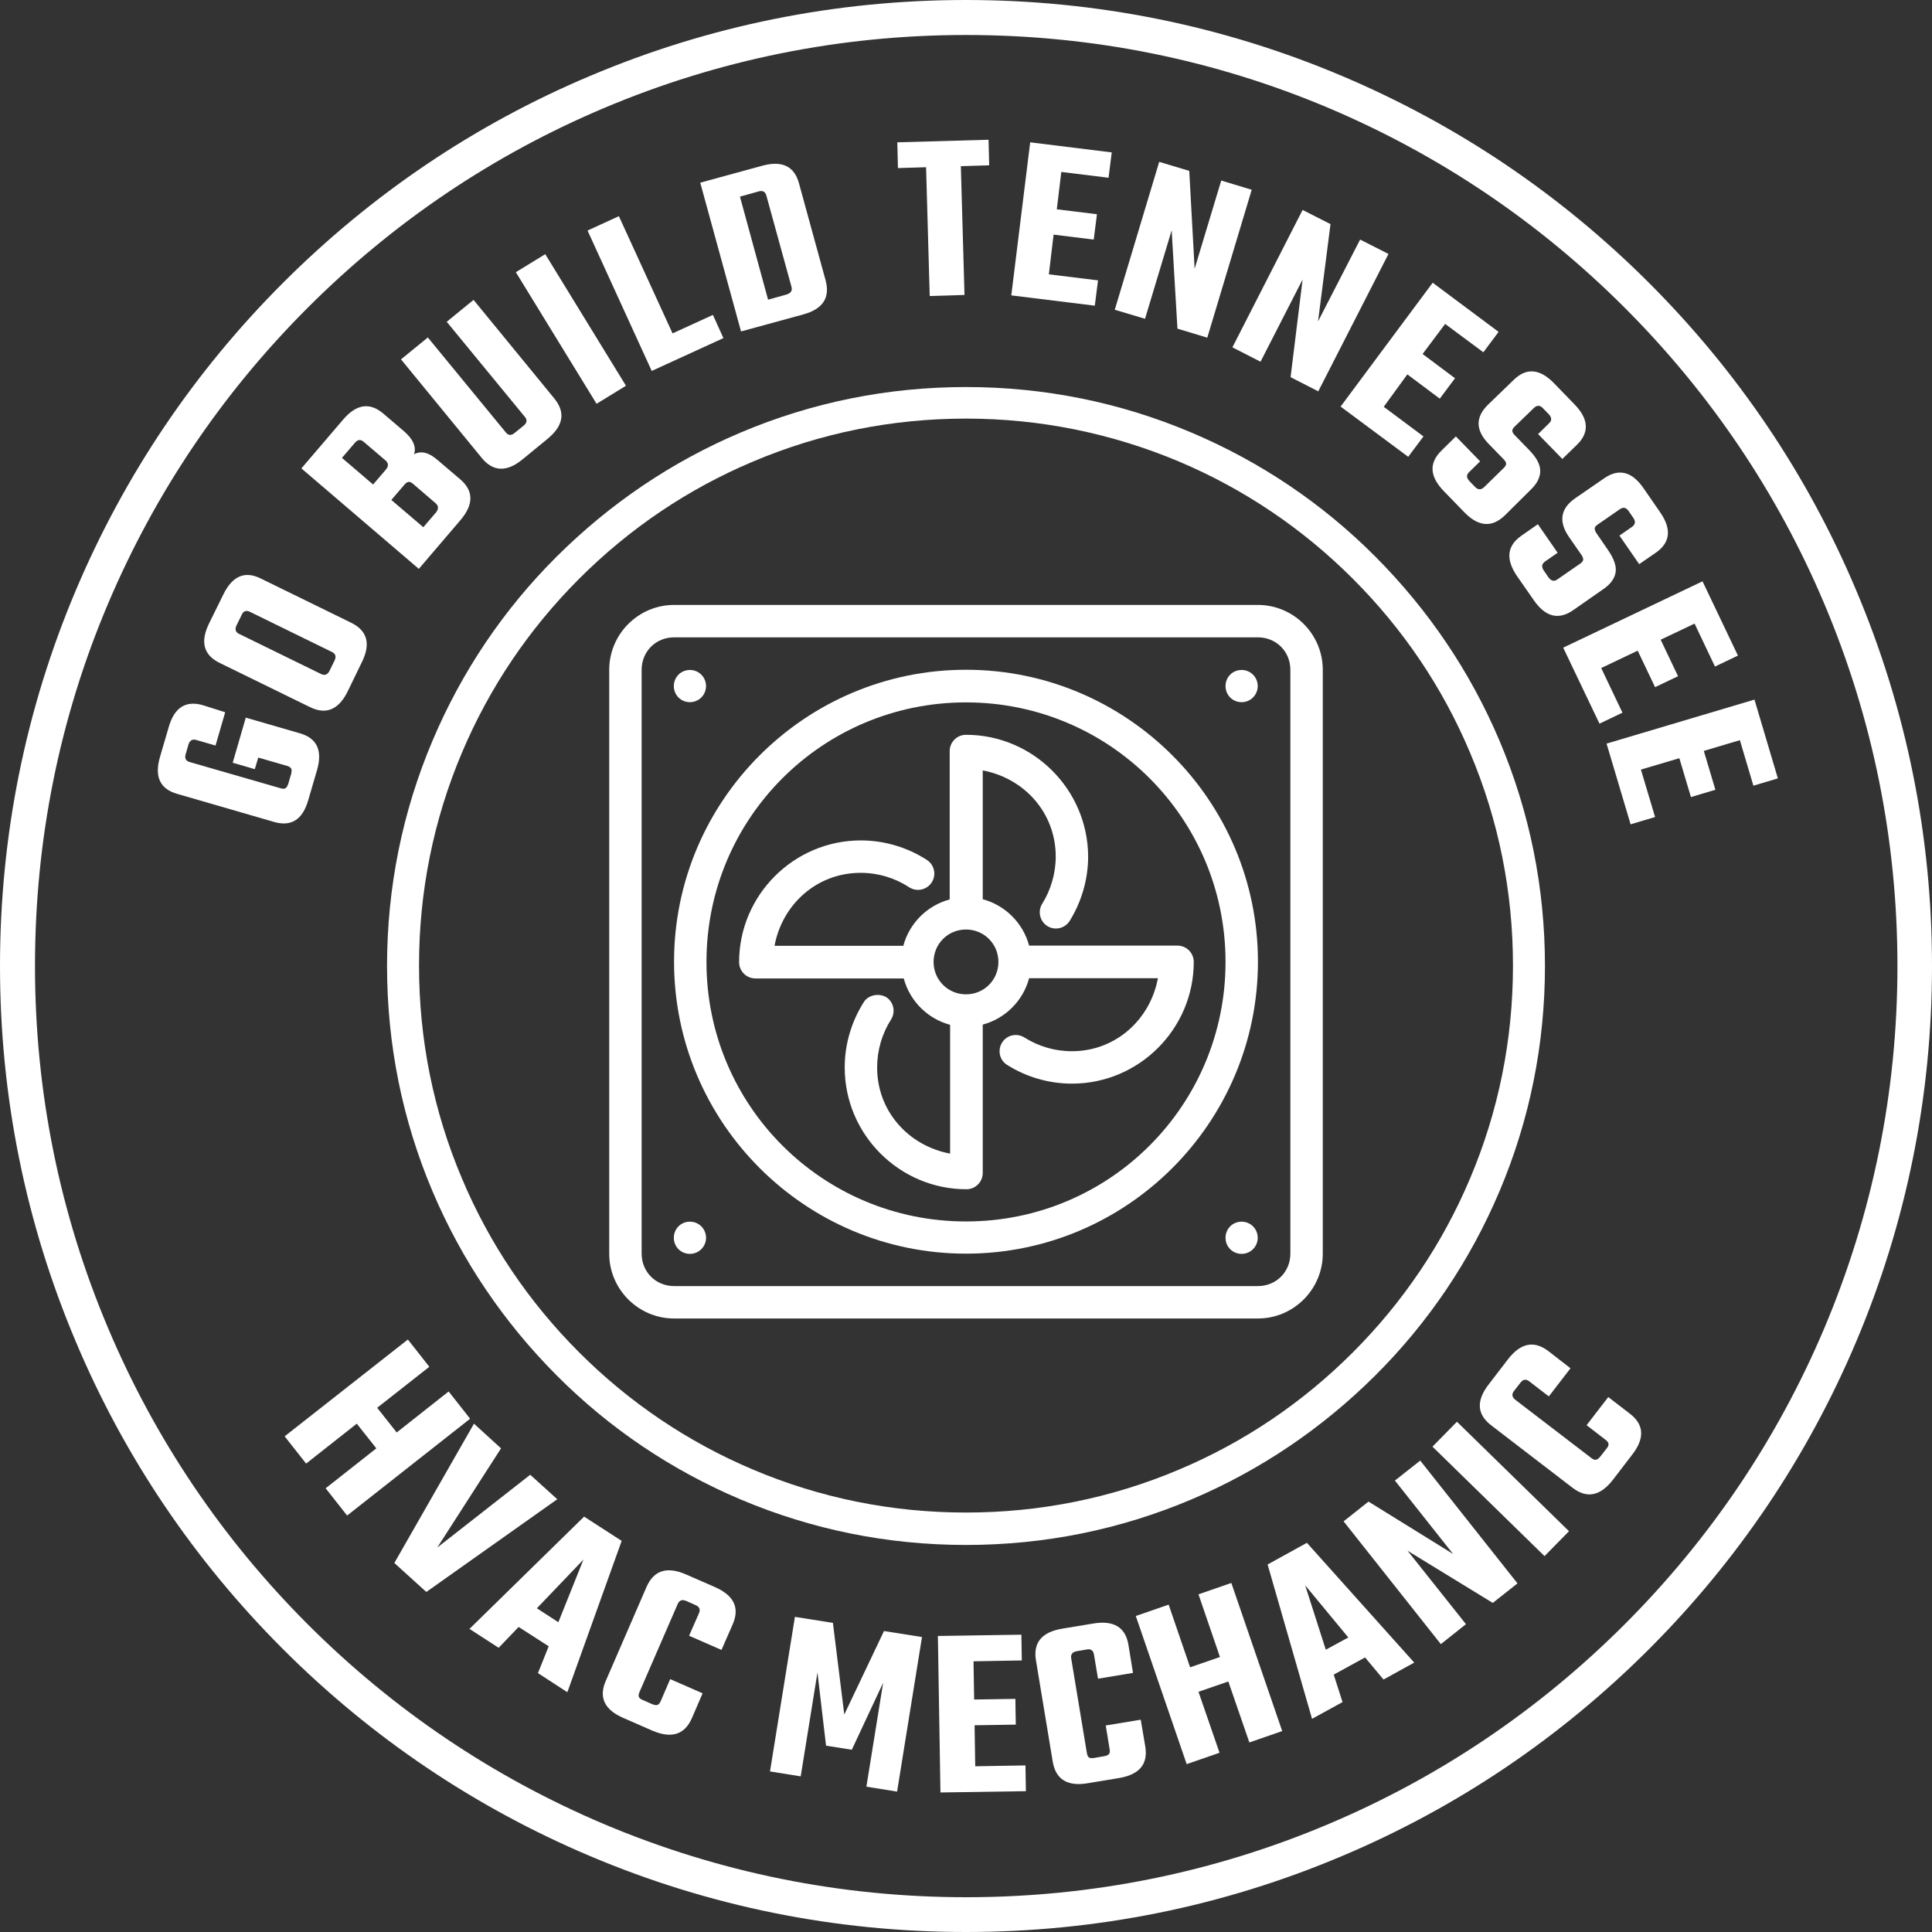 <?xml version="1.0" encoding="UTF-8"?>
<!-- Generator: Adobe Illustrator 27.1.1, SVG Export Plug-In . SVG Version: 6.00 Build 0)  -->
<svg xmlns="http://www.w3.org/2000/svg" xmlns:xlink="http://www.w3.org/1999/xlink" version="1.1" id="Layer_1" x="0px" y="0px" viewBox="0 0 900 900" style="enable-background:new 0 0 900 900;" xml:space="preserve">
<rect x="0" y="0" width="900" height="900" fill="#333333" stroke="none"/>
<style type="text/css">
	.st0{fill:#FFFFFF;}
	.st1{enable-background:new    ;}
</style>
<path class="st0" d="M450,900c-60.7,0-119.7-11.9-175.2-35.4c-53.6-22.7-101.7-55.1-143-96.4c-41.3-41.3-73.8-89.4-96.4-143  C11.9,569.7,0,510.7,0,450s11.9-119.7,35.4-175.2c22.7-53.6,55.1-101.7,96.4-143c41.3-41.3,89.4-73.8,143-96.4  C330.3,11.9,389.3,0,450,0s119.7,11.9,175.2,35.4c53.6,22.7,101.7,55.1,143,96.4c41.3,41.3,73.8,89.4,96.4,143  C888.1,330.3,900,389.3,900,450s-11.9,119.7-35.4,175.2c-22.7,53.6-55.1,101.7-96.4,143c-41.3,41.3-89.4,73.8-143,96.4  C569.7,888.1,510.7,900,450,900L450,900z M450,16.3c-58.6,0-115.4,11.5-168.8,34.1c-51.6,21.8-98,53.1-137.9,93  c-39.8,39.8-71.1,86.2-93,137.9C27.7,334.6,16.3,391.4,16.3,450s11.5,115.4,34.1,168.8c21.8,51.6,53.1,98,93,137.9  c39.8,39.8,86.2,71.1,137.9,93c53.5,22.6,110.3,34.1,168.8,34.1s115.4-11.5,168.8-34.1c51.6-21.8,98-53.1,137.9-93  c39.8-39.8,71.1-86.2,93-137.9c22.6-53.5,34.1-110.3,34.1-168.8s-11.5-115.4-34.1-168.8c-21.8-51.6-53.1-98-93-137.9  c-39.8-39.8-86.2-71.1-137.9-93C565.4,27.7,508.6,16.3,450,16.3L450,16.3z"></path>
<g>
	<path class="st0" d="M104.9,331.8l-4.5,15.5l-9-2.6c-1.8-0.5-3,0.2-3.6,2.1l-1.3,4.5c-0.6,2,0.1,3.2,1.9,3.7l42.3,12.2   c1,0.3,1.8,0.3,2.3,0c0.5-0.3,0.9-1,1.3-2.1l1.3-4.5c0.3-1.1,0.3-1.9,0.1-2.5c-0.3-0.5-0.9-1-1.9-1.3l-13.5-3.9l-1.6,5.4l-10.3-3   l6.1-21l25.2,7.3c8,2.3,10.6,8,8,17.1l-4.1,14c-2.6,9.1-7.9,12.5-15.9,10.2l-45.2-13.1c-8-2.3-10.6-8-8-17.1l4.1-14   c2.6-9.1,7.9-12.5,15.9-10.2L104.9,331.8L104.9,331.8z"></path>
	<path class="st0" d="M97.4,290.4l6.7-13.6c4.2-8.5,10-11,17.4-7.3l42.1,20.6c7.5,3.7,9.2,9.8,5,18.3L162,322   c-4.2,8.6-10.1,11.1-17.6,7.4l-42.1-20.6C94.8,305.1,93.2,299,97.4,290.4L97.4,290.4z M154.6,303.7L116.4,285   c-1.7-0.8-3-0.4-3.8,1.4l-2.4,4.9c-0.9,1.8-0.5,3.2,1.2,4l38.2,18.7c1.7,0.8,3,0.3,3.9-1.5l2.4-4.9   C156.7,305.8,156.3,304.5,154.6,303.7L154.6,303.7z"></path>
	<path class="st0" d="M140.4,218.2l19.4-22.7c6.2-7.3,12.5-8.2,18.8-2.8l9.6,8.2c4.2,3.6,5.8,7.2,4.7,10.7c3.2-1.7,6.7-0.9,10.7,2.5   l10.7,9.1c6.4,5.4,6.4,11.8,0.2,19.1l-19.4,22.7L140.4,218.2L140.4,218.2z M179.6,214.5l-10.2-8.7c-1.4-1.2-2.8-1.1-4.1,0.5l-6,7   l14.5,12.4l6-7C181.1,217.1,181,215.7,179.6,214.5L179.6,214.5z M202.9,234.4l-10.6-9.1c-0.7-0.6-1.4-0.9-2-0.8   c-0.6,0.1-1.3,0.5-2,1.4l-6,7l14.9,12.7l6-7C204.4,237,204.3,235.6,202.9,234.4L202.9,234.4z"></path>
	<path class="st0" d="M208.1,149.9l12.5-10.2l37.6,45.9c5.3,6.5,4.3,12.7-3.1,18.8l-11.7,9.6c-7.3,6-13.7,5.8-19-0.7l-37.6-45.9   l12.5-10.2l36.3,44.2c1.2,1.5,2.5,1.6,4.1,0.3l4.2-3.4c1.6-1.3,1.8-2.7,0.6-4.1L208.1,149.9L208.1,149.9z"></path>
	<path class="st0" d="M240.3,126.8l13.7-8.4l37.6,61.3l-13.7,8.4L240.3,126.8L240.3,126.8z"></path>
	<path class="st0" d="M313.3,155.3l18.8-8.6l4.9,10.8l-33.4,15.3l-29.9-65.4l14.6-6.7L313.3,155.3L313.3,155.3z"></path>
	<path class="st0" d="M326.2,85.1l28.9-7.9c9.2-2.5,14.9,0.2,17.1,8.2l12.4,45.2c2.2,8.1-1.3,13.4-10.5,15.9l-28.9,7.9L326.2,85.1   L326.2,85.1z M368.7,133.6L357,91.1c-0.5-1.8-1.7-2.5-3.7-1.9l-8.6,2.4l13.1,48l8.6-2.4C368.4,136.6,369.2,135.4,368.7,133.6   L368.7,133.6z"></path>
	<path class="st0" d="M460.5,65.1l0.3,11.9l-13.2,0.4l1.7,60l-16.2,0.5l-1.7-60l-13.1,0.4L418,66.3L460.5,65.1L460.5,65.1z"></path>
	<path class="st0" d="M488.6,127.8l22.9,2.8l-1.5,11.8l-38.9-4.8l8.8-71.3l38,4.7l-1.5,11.8l-22-2.7l-2.1,17.4l18.7,2.3l-1.5,11.8   l-18.7-2.3L488.6,127.8L488.6,127.8z"></path>
	<path class="st0" d="M568.9,84.1l14.2,4.3l-20.7,68.9l-13.9-4.2l-2.7-45.8l-12.4,41.2l-14.1-4.2l20.7-68.9l14,4.2l2.5,45.6   L568.9,84.1L568.9,84.1z"></path>
	<path class="st0" d="M633.6,111.6l13.2,6.7l-32.7,64l-12.9-6.6l5.6-45.5l-19.6,38.3l-13.1-6.7l32.7-64l13,6.6l-5.8,45.3   L633.6,111.6L633.6,111.6z"></path>
	<path class="st0" d="M644.6,189.5l18.5,13.8l-7.1,9.5l-31.5-23.4l42.9-57.7l30.7,22.9l-7.1,9.5l-17.8-13.2l-10.5,14l15.1,11.3   l-7.1,9.5l-15.1-11.3L644.6,189.5L644.6,189.5z"></path>
	<path class="st0" d="M691.3,227l9.3-9.1c0.7-0.7,1-1.3,1-1.9c0-0.6-0.4-1.3-1.2-2.1l-6.9-7.1c-6.2-6.4-6.3-12.5-0.2-18.4l11.8-11.4   c5.9-5.8,12.2-5.3,18.8,1.5l9.6,9.9c6.6,6.8,7,13.1,1,18.9l-6.7,6.5l-11.3-11.6l5.1-5c1.4-1.3,1.3-2.7-0.1-4.2l-2.7-2.8   c-1.4-1.5-2.8-1.5-4.2-0.2l-9.1,8.8c-0.7,0.7-1,1.3-1,1.9c0,0.6,0.4,1.3,1.2,2.1l6.8,7c3.4,3.5,5,6.7,5,9.6c0,3-1.5,5.9-4.4,8.7   L701,240.1c-6,5.8-12.3,5.3-18.9-1.5l-9.5-9.8c-6.7-6.9-7-13.2-1-19l6.6-6.5l11.3,11.6l-5.1,5c-1.4,1.3-1.3,2.7,0.1,4.2l2.7,2.8   C688.5,228.2,689.9,228.3,691.3,227L691.3,227z"></path>
	<path class="st0" d="M725.5,269.9l10.7-7.4c0.8-0.6,1.2-1.1,1.3-1.7c0.1-0.6-0.2-1.4-0.8-2.3l-5.7-8.2c-5.1-7.3-4.1-13.4,2.8-18.2   l13.5-9.3c6.8-4.7,12.9-3.2,18.3,4.6l7.8,11.3c5.4,7.8,4.7,14.1-2.1,18.8l-7.7,5.3l-9.2-13.3l5.9-4.1c1.5-1.1,1.7-2.4,0.6-4.1   l-2.2-3.2c-1.2-1.7-2.5-2-4.1-0.9l-10.4,7.2c-0.8,0.6-1.3,1.1-1.3,1.7c-0.1,0.6,0.2,1.4,0.8,2.3l5.5,8c2.7,4,3.9,7.4,3.4,10.3   c-0.5,2.9-2.4,5.5-5.8,7.8l-13.9,9.7c-6.9,4.8-13,3.2-18.4-4.6l-7.8-11.2c-5.4-7.9-4.7-14.2,2.1-18.9l7.6-5.3l9.2,13.3l-5.9,4.1   c-1.5,1.1-1.7,2.4-0.6,4.1l2.2,3.2C722.6,270.7,724,271,725.5,269.9L725.5,269.9z"></path>
	<path class="st0" d="M745.9,311.2l9.9,20.8l-10.7,5.1l-16.9-35.4l64.9-30.9l16.5,34.6l-10.7,5.1l-9.5-20l-15.8,7.5l8.1,17   l-10.7,5.1l-8.1-17L745.9,311.2L745.9,311.2z"></path>
	<path class="st0" d="M764.4,358.5l6.6,22.1l-11.4,3.4l-11.2-37.6l68.9-20.5l10.9,36.7l-11.4,3.4l-6.3-21.2l-16.8,5l5.4,18.1   l-11.4,3.4l-5.4-18.1L764.4,358.5L764.4,358.5z"></path>
</g>
<path class="st0" d="M450,719.7c-36.4,0-71.7-7.1-105-21.2c-32.1-13.6-61-33-85.7-57.8s-44.2-53.6-57.8-85.7  c-14.1-33.3-21.2-68.6-21.2-105s7.1-71.7,21.2-105c13.6-32.1,33-61,57.8-85.7s53.6-44.2,85.7-57.8c33.3-14.1,68.6-21.2,105-21.2  s71.7,7.1,105,21.2c32.1,13.6,61,33,85.7,57.8s44.2,53.6,57.8,85.7c14.1,33.3,21.2,68.6,21.2,105s-7.1,71.7-21.2,105  c-13.6,32.1-33,61-57.8,85.7s-53.6,44.2-85.7,57.8C521.7,712.6,486.4,719.7,450,719.7L450,719.7z M450,195c-34.4,0-67.8,6.7-99.2,20  c-30.4,12.8-57.6,31.2-81,54.6s-41.8,50.7-54.6,81c-13.3,31.4-20,64.8-20,99.2s6.7,67.8,20,99.2c12.8,30.4,31.2,57.6,54.6,81  c23.4,23.4,50.7,41.8,81,54.6c31.4,13.3,64.8,20,99.2,20s67.8-6.7,99.2-20c30.4-12.8,57.6-31.2,81-54.6s41.8-50.7,54.6-81  c13.3-31.4,20-64.8,20-99.2s-6.7-67.8-20-99.2c-12.8-30.4-31.2-57.6-54.6-81c-23.4-23.4-50.7-41.8-81-54.6  C517.8,201.8,484.4,195,450,195L450,195z"></path>
<g>
	<g class="st1">
		<path class="st0" d="M209,648.2l10,12.7L161.7,706l-10-12.7l23.6-18.6l-9.1-11.5l-23.6,18.6l-10-12.7l57.4-45.1l10,12.7    l-24.3,19.1l9.1,11.5L209,648.2z"></path>
	</g>
	<g class="st1">
		<path class="st0" d="M247,687l12.6,11.4l-61,43.2l-14.9-13.5l37.1-64.9l12.6,11.5l-29.7,46.2L247,687z"></path>
	</g>
	<g class="st1">
		<path class="st0" d="M250.6,779.4l5-12.5l-14-9l-9.3,9.7l-13.6-8.8l53.4-52.3l17.5,11.3l-25.3,70.5L250.6,779.4z M250.1,749.2    l10,6.5l11.7-29.2L250.1,749.2z"></path>
	</g>
	<g class="st1">
		<path class="st0" d="M336.1,768.6L321,762l4.6-10.5c0.8-1.8,0.2-3-1.6-3.8l-4.3-1.9c-1.9-0.8-3.2-0.4-4,1.4l-17.8,41    c-0.4,1-0.5,1.8-0.3,2.3c0.3,0.6,0.9,1.1,2,1.5l4.3,1.9c1,0.4,1.8,0.5,2.4,0.3c0.6-0.2,1.1-0.8,1.5-1.8l4.4-10.2l15.1,6.6l-5,11.6    c-3.4,7.7-9.5,9.6-18.4,5.8l-13.5-5.9c-8.8-3.8-11.6-9.6-8.2-17.3l19-43.8c3.4-7.7,9.5-9.6,18.3-5.8l13.5,5.9    c8.9,3.9,11.7,9.7,8.3,17.4L336.1,768.6z"></path>
	</g>
	<g class="st1">
		<path class="st0" d="M373,827.5l-14.3-2.3l11.6-72L388,756l5.3,42.7l18.5-38.9l17.7,2.8l-11.6,72l-14.3-2.3l7.8-48.4l-14.6,31.2    l-12-1.9l-4-34.1L373,827.5z"></path>
	</g>
	<g class="st1">
		<path class="st0" d="M454.3,822.8l23.4-0.4l0.2,12l-39.8,0.6l-1.2-72.9l38.9-0.6l0.2,12l-22.5,0.4l0.3,17.8l19.2-0.3l0.2,12    l-19.2,0.3L454.3,822.8z"></path>
	</g>
	<g class="st1">
		<path class="st0" d="M527.8,779.3l-16.3,2.7l-1.9-11.3c-0.3-1.9-1.5-2.7-3.4-2.3l-4.6,0.8c-2,0.3-2.9,1.5-2.6,3.3l7.3,44.1    c0.2,1.1,0.5,1.8,1,2.1c0.5,0.3,1.3,0.4,2.5,0.2l4.6-0.8c1.1-0.2,1.8-0.5,2.2-1c0.4-0.5,0.5-1.3,0.3-2.3l-1.8-11l16.3-2.7    l2.1,12.4c1.4,8.3-2.7,13.2-12.3,14.8l-14.5,2.4c-9.5,1.6-14.9-1.8-16.3-10.1l-7.8-47.1c-1.4-8.3,2.7-13.2,12.2-14.8l14.5-2.4    c9.6-1.6,15.1,1.8,16.4,10.1L527.8,779.3z"></path>
	</g>
	<g class="st1">
		<path class="st0" d="M558.3,742.7l15.3-5.3l23.7,69l-15.3,5.3l-9.8-28.4l-13.9,4.8l9.8,28.4l-15.3,5.3l-23.7-69l15.3-5.3l10,29.2    l13.9-4.8L558.3,742.7z"></path>
	</g>
	<g class="st1">
		<path class="st0" d="M644.5,782.4l-8.6-10.3l-14.6,8l4.1,12.8l-14.2,7.8l-20.7-71.9l18.3-10.1l50,55.8L644.5,782.4z M617.6,768.5    l10.5-5.7L608,738.5L617.6,768.5z"></path>
	</g>
	<g class="st1">
		<path class="st0" d="M649.8,689.7l11.8-9.3l45.3,57.2l-11.5,9.1l-39.7-24.3l27.2,34.2l-11.7,9.3l-45.3-57.2l11.6-9.2l39.4,24.4    L649.8,689.7z"></path>
	</g>
	<g class="st1">
		<path class="st0" d="M667.3,673.9l11.4-11.6l52.2,51l-11.4,11.6L667.3,673.9z"></path>
	</g>
	<g class="st1">
		<path class="st0" d="M731.6,637.4l-10.1,13.1l-9.1-7c-1.5-1.2-2.9-1-4.1,0.6l-2.9,3.7c-1.3,1.6-1.1,3,0.4,4.2l35.5,27.2    c0.8,0.7,1.6,0.9,2.2,0.8c0.6-0.1,1.3-0.6,2-1.5l2.9-3.7c0.7-0.8,1-1.6,0.9-2.2c-0.1-0.6-0.5-1.3-1.4-1.9l-8.8-6.8l10.1-13.1    l10,7.7c6.7,5.1,7.1,11.5,1.1,19.2l-8.9,11.6c-5.9,7.6-12.1,8.9-18.8,3.8l-37.9-29.1c-6.7-5.1-7.1-11.5-1.2-19.1l8.9-11.6    c5.9-7.7,12.2-9,18.9-3.9L731.6,637.4z"></path>
	</g>
</g>
<path class="st0" d="M314,281.8c-16.6,0-30.2,13.6-30.2,30.2v272c0,16.6,13.6,30.2,30.2,30.2h272c16.6,0,30.2-13.6,30.2-30.2V312  c0-16.6-13.6-30.2-30.2-30.2H314z M314,296.9h272c8.5,0,15.1,6.6,15.1,15.1v272c0,8.5-6.6,15.1-15.1,15.1H314  c-8.5,0-15.1-6.6-15.1-15.1V312C298.9,303.5,305.5,296.9,314,296.9L314,296.9z"></path>
<path class="st0" d="M450,312c-75,0-136,61-136,136s61,136,136,136s136-61,136-136S525,312,450,312L450,312z M450,327.2  c66.9,0,120.9,54,120.9,120.9S516.9,569,450,569s-120.9-54-120.9-120.9S383.1,327.2,450,327.2L450,327.2L450,327.2z"></path>
<path class="st0" d="M328.9,319.6c0,4.1-3.3,7.5-7.5,7.5s-7.5-3.3-7.5-7.5s3.3-7.5,7.5-7.5S328.9,315.5,328.9,319.6z"></path>
<path class="st0" d="M585.9,319.6c0,4.1-3.3,7.5-7.5,7.5s-7.5-3.3-7.5-7.5s3.3-7.5,7.5-7.5S585.9,315.5,585.9,319.6z"></path>
<path class="st0" d="M328.9,576.6c0,4.1-3.3,7.5-7.5,7.5s-7.5-3.3-7.5-7.5s3.3-7.5,7.5-7.5S328.9,572.5,328.9,576.6z"></path>
<path class="st0" d="M585.9,576.6c0,4.1-3.3,7.5-7.5,7.5s-7.5-3.3-7.5-7.5s3.3-7.5,7.5-7.5S585.9,572.5,585.9,576.6z"></path>
<path class="st0" d="M450,342.3c-4.2,0-7.6,3.4-7.6,7.6v69.1c-10.5,2.8-18.8,11.1-21.6,21.6h-60c3.6-19.3,19.7-34,40.1-34  c8.2,0,16,2.4,22.6,6.7c3.5,2.3,8.2,1.3,10.5-2.2c2.3-3.5,1.3-8.2-2.2-10.5c-9-5.8-19.7-9.1-30.8-9.1c-31.2,0-56.7,25.5-56.7,56.7  c0,4.2,3.4,7.6,7.6,7.6h69.1c2.8,10.5,11.1,18.8,21.6,21.6v60c-19.3-3.6-34-19.7-34-40.1c0-8.1,2.3-15.8,6.5-22.4  c2.2-3.5,1.2-8.2-2.3-10.4c-3.7-2.1-8.5-0.8-10.4,2.3c-5.7,9-8.9,19.5-8.9,30.5c0,31.2,25.5,56.7,56.7,56.7c4.2,0,7.6-3.4,7.6-7.6  v-69.1c10.5-2.8,18.8-11.1,21.6-21.6h60c-3.6,19.3-19.7,34-40.1,34c-8,0-15.6-2.3-22.1-6.4c-3.5-2.2-8.2-1.2-10.4,2.4  c-2.2,3.5-1.2,8.2,2.4,10.4c8.9,5.6,19.3,8.7,30.2,8.7c31.2,0,56.7-25.5,56.7-56.7c0-4.2-3.4-7.6-7.6-7.6h-69.1  c-2.8-10.5-11.1-18.8-21.6-21.6v-60c19.3,3.6,34,19.7,34,40.1c0,7.9-2.3,15.6-6.3,22c-2.2,3.5-1.1,8.2,2.4,10.4  c3.5,2.2,8.2,1.1,10.4-2.4c5.5-8.9,8.6-19.3,8.6-30.1C506.7,367.7,481.2,342.3,450,342.3L450,342.3L450,342.3z M450,433  c8.4,0,15.1,6.7,15.1,15.1s-6.7,15.1-15.1,15.1s-15.1-6.7-15.1-15.1S441.6,433,450,433z"></path>
</svg>
